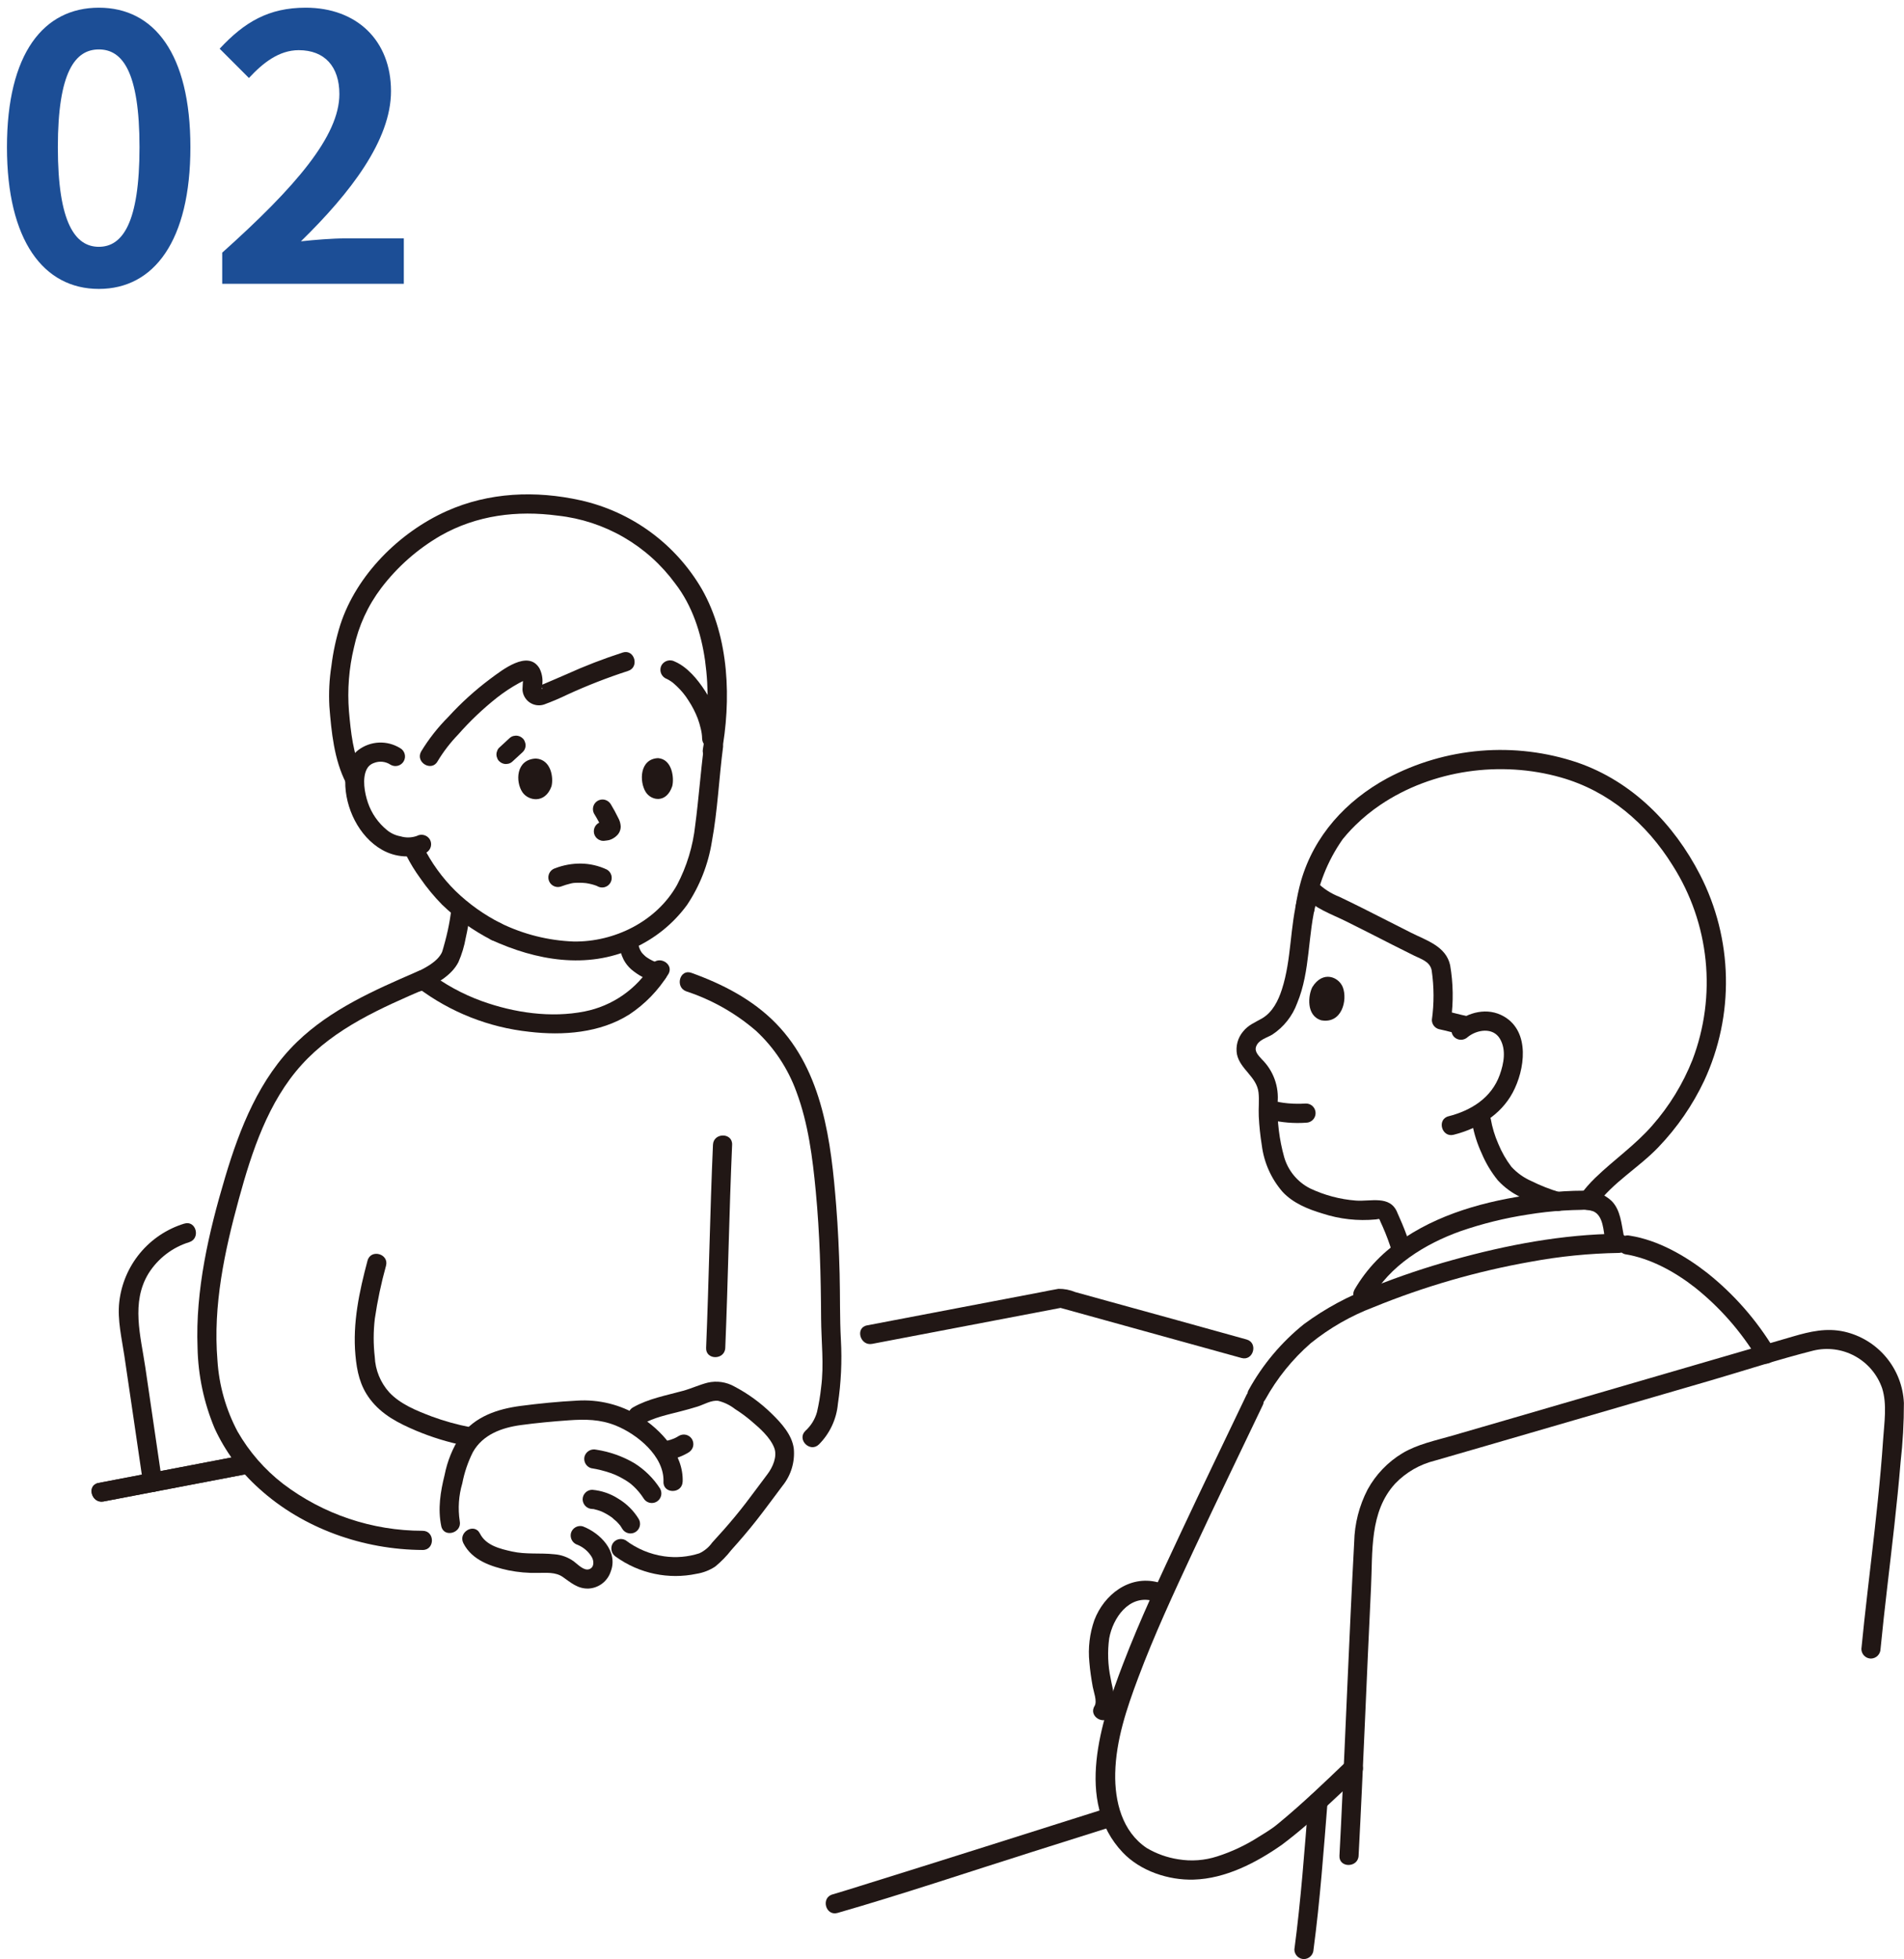<svg width="208" height="214" viewBox="0 0 208 214" fill="none" xmlns="http://www.w3.org/2000/svg">
<path d="M24.275 31V27.6C32.315 20.4 37.075 14.84 37.075 10.28C37.075 7.28 35.475 5.48 32.635 5.48C30.475 5.48 28.715 6.88 27.195 8.52L23.995 5.32C26.715 2.4 29.355 0.84 33.395 0.84C38.995 0.84 42.715 4.44 42.715 9.96C42.715 15.32 38.275 21.08 32.875 26.36C34.355 26.2 36.315 26.04 37.715 26.04H44.115V31H24.275Z" fill="#1C4E96"/>
<path d="M10.8 31.56C4.76 31.56 0.76 26.28 0.76 16.08C0.76 5.84 4.76 0.84 10.8 0.84C16.84 0.84 20.8 5.88 20.8 16.08C20.8 26.28 16.84 31.56 10.8 31.56ZM10.8 26.96C13.36 26.96 15.24 24.4 15.24 16.08C15.24 7.8 13.36 5.4 10.8 5.4C8.24 5.4 6.32 7.8 6.32 16.08C6.32 24.4 8.24 26.96 10.8 26.96Z" fill="#1C4E96"/>
<g clip-path="url(#clip0_40000068_3930)">
<path d="M154.115 136.26C153.843 135.376 153.527 134.506 153.168 133.654C153.035 133.34 152.899 133.027 152.759 132.714C152.724 132.637 152.691 132.557 152.654 132.482C152.555 132.283 152.799 132.832 152.641 132.442C151.856 130.514 149.71 131.274 148.104 131.143C146.37 131.007 144.676 130.555 143.104 129.809C142.427 129.463 141.827 128.982 141.343 128.396C140.859 127.809 140.5 127.129 140.288 126.398C139.753 124.479 139.508 122.49 139.563 120.499C139.656 119.619 139.549 118.729 139.248 117.896C138.948 117.064 138.463 116.31 137.829 115.693C137.479 115.296 137.008 114.855 137.234 114.289C137.526 113.555 138.391 113.377 138.999 113.008C140.244 112.185 141.193 110.984 141.706 109.582C143.18 106.028 142.829 102.089 143.825 98.422C144.178 97.119 142.16 96.562 141.806 97.865C140.896 101.218 141.11 104.758 140.04 108.076C139.647 109.296 139.022 110.573 137.875 111.24C137.116 111.681 136.369 111.958 135.799 112.676C135.509 113.019 135.298 113.423 135.183 113.858C135.068 114.293 135.051 114.749 135.134 115.191C135.494 116.815 137.289 117.617 137.485 119.334C137.581 120.176 137.469 121.084 137.512 121.936C137.564 122.999 137.675 124.058 137.844 125.108C138.082 126.997 138.876 128.773 140.126 130.207C141.277 131.433 142.887 132.083 144.467 132.557C146.354 133.174 148.347 133.393 150.323 133.203C150.739 133.15 150.637 133.058 150.806 133.452C150.885 133.631 150.969 133.81 151.049 133.989C151.455 134.909 151.805 135.854 152.095 136.818C152.487 138.105 154.508 137.556 154.114 136.261L154.115 136.26Z" fill="#211715"/>
<path d="M174.398 131.649C176.208 129.144 179.048 127.537 181.169 125.312C183.218 123.177 184.909 120.724 186.174 118.048C187.813 114.512 188.624 110.648 188.545 106.75C188.467 102.853 187.5 99.024 185.72 95.557C182.856 89.989 178.308 85.362 172.329 83.297C168.928 82.151 165.329 81.713 161.753 82.01C158.176 82.306 154.698 83.331 151.531 85.021C147.046 87.466 143.554 91.272 142.123 96.247C141.873 97.14 141.68 98.049 141.543 98.966C141.478 99.234 141.518 99.517 141.654 99.756C141.79 99.996 142.013 100.174 142.276 100.255C142.544 100.327 142.829 100.29 143.07 100.153C143.311 100.015 143.488 99.789 143.563 99.521C143.963 96.729 145.011 94.07 146.622 91.755C146.787 91.521 146.557 91.822 146.761 91.575C146.891 91.418 147.02 91.261 147.153 91.109C147.45 90.772 147.758 90.447 148.08 90.134C148.92 89.311 149.834 88.567 150.81 87.91C156.491 84.081 163.96 83.061 170.515 84.923C175.735 86.404 179.872 89.93 182.735 94.547C184.719 97.669 185.948 101.212 186.324 104.894C186.699 108.576 186.211 112.294 184.899 115.754C183.858 118.385 182.371 120.817 180.503 122.941C178.636 125.081 176.327 126.676 174.294 128.637C173.67 129.237 173.101 129.892 172.593 130.593C172.455 130.833 172.417 131.119 172.487 131.387C172.558 131.655 172.73 131.885 172.968 132.027C173.21 132.161 173.493 132.197 173.76 132.127C174.027 132.057 174.256 131.886 174.401 131.651L174.398 131.649Z" fill="#211715"/>
<path d="M160.341 113.281C161.348 112.467 163.106 112.181 163.863 113.478C164.567 114.68 164.281 116.173 163.84 117.407C162.943 119.918 160.724 121.303 158.244 121.935C156.939 122.267 157.492 124.288 158.8 123.956C161.458 123.279 163.928 121.822 165.256 119.345C166.583 116.868 167.192 112.712 164.3 111.036C162.49 109.988 160.39 110.564 158.861 111.8C158.666 111.997 158.557 112.263 158.557 112.541C158.557 112.818 158.666 113.084 158.861 113.281C159.06 113.472 159.325 113.579 159.601 113.579C159.877 113.579 160.142 113.472 160.341 113.281Z" fill="#211715"/>
<path d="M143.364 107.827C142.905 108.725 142.668 110.943 144.338 111.451C146.596 111.861 147.222 109.243 146.7 107.858C146.273 106.725 144.526 105.958 143.364 107.827Z" fill="#211715"/>
<path d="M160.837 122.777C161.046 123.889 161.393 124.972 161.869 125.998C162.313 127.053 162.905 128.039 163.625 128.928C164.363 129.73 165.254 130.376 166.246 130.828C167.394 131.4 168.588 131.875 169.815 132.248C171.105 132.647 171.656 130.623 170.371 130.227C169.316 129.911 168.29 129.507 167.303 129.018C166.468 128.654 165.719 128.119 165.105 127.446C164.522 126.677 164.042 125.835 163.677 124.941C163.294 124.07 163.018 123.157 162.855 122.22C162.78 121.953 162.603 121.726 162.362 121.589C162.121 121.452 161.836 121.415 161.568 121.486C161.304 121.566 161.08 121.744 160.943 121.984C160.807 122.224 160.768 122.508 160.835 122.776L160.837 122.777Z" fill="#211715"/>
<path d="M138.74 122.314C140.027 122.622 141.354 122.732 142.674 122.639C142.951 122.639 143.218 122.528 143.414 122.332C143.61 122.135 143.72 121.869 143.72 121.591C143.72 121.313 143.61 121.046 143.414 120.85C143.218 120.653 142.951 120.543 142.674 120.543C141.805 120.602 140.932 120.571 140.069 120.449L140.347 120.487C139.994 120.437 139.643 120.376 139.297 120.293C139.029 120.219 138.743 120.255 138.502 120.392C138.26 120.529 138.083 120.757 138.009 121.025C137.936 121.293 137.971 121.579 138.108 121.821C138.245 122.063 138.473 122.24 138.74 122.314Z" fill="#211715"/>
<path d="M142.421 97.887C143.586 99.225 145.456 99.853 147.006 100.619C148.719 101.465 150.418 102.341 152.122 103.205C152.907 103.602 153.694 103.996 154.482 104.387C155.264 104.772 156.212 105.033 156.401 105.995C156.665 107.789 156.673 109.612 156.422 111.408C156.421 111.638 156.496 111.861 156.635 112.043C156.774 112.226 156.969 112.358 157.19 112.419C158.022 112.593 158.839 112.835 159.672 113.009C160.986 113.283 161.548 111.264 160.228 110.988C159.396 110.814 158.578 110.572 157.746 110.398L158.515 111.408C158.789 109.424 158.757 107.409 158.419 105.435C157.965 103.368 155.855 102.741 154.18 101.9C152.406 101.009 150.641 100.096 148.865 99.208C148.019 98.784 147.169 98.369 146.315 97.961C145.412 97.611 144.59 97.081 143.899 96.403C143.013 95.384 141.538 96.871 142.42 97.885L142.421 97.887Z" fill="#211715"/>
<path d="M91.497 208.959C98.64 206.903 105.703 204.522 112.79 202.283C115.768 201.342 118.745 200.401 121.722 199.46C123.002 199.055 122.454 197.031 121.165 197.439C112.092 200.308 103.023 203.192 93.938 206.02C92.94 206.33 91.944 206.649 90.941 206.938C89.648 207.31 90.198 209.333 91.497 208.959Z" fill="#211715"/>
<path d="M143.495 212.952C144.211 207.571 144.601 202.159 145.033 196.752C145.138 195.407 143.045 195.414 142.94 196.752C142.508 202.161 142.118 207.571 141.402 212.952C141.403 213.23 141.514 213.495 141.71 213.691C141.906 213.888 142.171 213.999 142.448 214C142.724 213.993 142.986 213.88 143.181 213.685C143.376 213.49 143.488 213.228 143.495 212.952Z" fill="#211715"/>
<path d="M177.507 137C180.296 137.441 183.001 138.939 185.194 140.663C187.916 142.839 190.229 145.483 192.025 148.47C192.727 149.619 194.537 148.567 193.833 147.412C191.909 144.207 189.426 141.374 186.502 139.046C184.084 137.16 181.135 135.465 178.063 134.98C177.796 134.914 177.513 134.954 177.274 135.09C177.035 135.227 176.857 135.45 176.776 135.713C176.704 135.981 176.741 136.267 176.878 136.508C177.015 136.749 177.242 136.927 177.509 137.002L177.507 137Z" fill="#211715"/>
<path d="M177.389 134.988C177.127 133.686 177.041 132.169 176.052 131.18C175.655 130.808 175.189 130.517 174.68 130.325C174.171 130.133 173.629 130.044 173.086 130.062C171.582 130.062 170.079 130.154 168.586 130.336C163.357 130.951 157.95 132.238 153.503 135.173C151.217 136.59 149.316 138.55 147.969 140.879C147.33 142.067 149.136 143.126 149.776 141.937C151.75 138.264 155.73 135.854 159.549 134.488C161.934 133.664 164.387 133.058 166.88 132.675C168.189 132.459 169.507 132.311 170.831 132.23C171.455 132.191 172.081 132.168 172.708 132.16C173.163 132.115 173.623 132.168 174.057 132.317C175.18 132.804 175.159 134.506 175.368 135.545C175.634 136.866 177.653 136.307 177.387 134.987L177.389 134.988Z" fill="#211715"/>
<path d="M148.418 202.708C148.936 192.945 149.297 183.175 149.775 173.409C149.966 169.523 149.586 165.127 152.423 162.051C153.604 160.823 155.109 159.956 156.763 159.549C158.605 159.017 160.448 158.484 162.29 157.949C170.453 155.58 178.616 153.205 186.779 150.823C190.538 149.727 194.287 148.492 198.082 147.535C199.621 147.161 201.245 147.373 202.636 148.131C204.028 148.889 205.087 150.139 205.609 151.637C206.169 153.407 205.841 155.42 205.72 157.239C205.573 159.462 205.369 161.68 205.142 163.896C204.691 168.297 204.138 172.682 203.658 177.077C203.547 178.093 203.442 179.109 203.344 180.125C203.346 180.403 203.457 180.668 203.652 180.864C203.848 181.06 204.113 181.171 204.39 181.173C204.666 181.167 204.929 181.055 205.124 180.86C205.319 180.665 205.431 180.401 205.437 180.125C205.875 175.619 206.449 171.131 206.945 166.634C207.198 164.339 207.435 162.042 207.625 159.742C207.869 157.59 207.991 155.426 207.989 153.26C207.907 151.424 207.224 149.665 206.046 148.256C204.868 146.846 203.259 145.864 201.468 145.46C199.506 145.028 197.74 145.445 195.856 145.994L190.028 147.692C181.546 150.164 173.065 152.633 164.583 155.102C162.598 155.678 160.612 156.254 158.626 156.831C156.795 157.361 154.849 157.758 153.196 158.747C151.605 159.709 150.296 161.075 149.402 162.706C148.482 164.483 147.98 166.447 147.937 168.448C147.388 178.71 147.009 188.98 146.503 199.244C146.447 200.399 146.387 201.554 146.326 202.71C146.255 204.058 148.348 204.054 148.419 202.71L148.418 202.708Z" fill="#211715"/>
<path d="M136.146 152.43C133.779 157.381 131.389 162.322 129.059 167.292C126.818 172.074 124.556 176.871 122.669 181.805C120.297 188.012 117.357 196.782 122.656 202.356C124.58 204.381 127.646 205.403 130.412 205.318C133.884 205.213 137.229 203.48 140.022 201.525C141.816 200.177 143.518 198.71 145.116 197.134C146.279 196.06 147.432 194.975 148.576 193.88C149.55 192.944 148.068 191.464 147.096 192.398C144.721 194.677 142.334 196.968 139.795 199.068C139.495 199.316 139.286 199.487 139.122 199.604C138.591 199.984 138.033 200.33 137.475 200.669C136.069 201.567 134.554 202.279 132.965 202.786C131.598 203.228 130.145 203.336 128.727 203.1C127.51 202.914 126.34 202.497 125.28 201.872C122.578 200.07 121.766 196.768 121.83 193.704C121.906 190.106 123.086 186.622 124.337 183.284C126.085 178.618 128.186 174.092 130.29 169.578C132.802 164.193 135.389 158.845 137.952 153.485C138.531 152.275 136.727 151.21 136.145 152.428L136.146 152.43Z" fill="#211715"/>
<path d="M126.458 172.834C123.371 172.048 120.615 174.178 119.551 176.973C119.035 178.449 118.849 180.021 119.008 181.578C119.079 182.477 119.218 183.372 119.375 184.26C119.472 184.801 119.886 185.848 119.574 186.356C118.865 187.508 120.673 188.561 121.381 187.413C122.138 186.185 121.549 184.631 121.329 183.327C121.027 181.894 120.974 180.42 121.172 178.969C121.571 176.752 123.315 174.202 125.9 174.858C127.209 175.19 127.764 173.169 126.457 172.837L126.458 172.834Z" fill="#211715"/>
<path d="M138.221 152.881C139.505 150.556 141.186 148.474 143.186 146.728C145.254 145.06 147.572 143.73 150.055 142.789C155.59 140.528 161.35 138.863 167.237 137.824C170.401 137.237 173.609 136.916 176.826 136.864C178.172 136.851 178.176 134.755 176.826 134.768C170.716 134.826 164.595 135.991 158.724 137.626C155.784 138.438 152.89 139.412 150.056 140.542C147.338 141.541 144.775 142.921 142.445 144.643C139.986 146.618 137.937 149.057 136.414 151.821C135.746 152.994 137.554 154.052 138.221 152.879V152.881Z" fill="#211715"/>
<path d="M95.275 146.798C102.246 145.468 109.216 144.137 116.187 142.806H115.63C122.295 144.651 128.96 146.495 135.625 148.339C136.924 148.701 137.479 146.68 136.181 146.318C131.187 144.927 126.192 143.544 121.194 142.17L117.463 141.138C116.883 140.897 116.26 140.777 115.632 140.785C114.947 140.894 114.267 141.047 113.586 141.175C110.794 141.707 108.001 142.24 105.208 142.774L94.719 144.777C93.397 145.029 93.957 147.05 95.275 146.798H95.275Z" fill="#211715"/>
<path d="M11.311 164.012C16.439 163.031 21.568 162.049 26.696 161.067C28.017 160.815 27.458 158.794 26.14 159.046C21.011 160.024 15.883 161.006 10.755 161.991C9.434 162.243 9.993 164.264 11.311 164.012Z" fill="#211715"/>
<path d="M20.117 133.664C18.23 134.244 16.553 135.365 15.293 136.887C14.034 138.41 13.247 140.268 13.029 142.233C12.812 144.189 13.303 146.192 13.588 148.121C13.919 150.346 14.246 152.571 14.572 154.796C14.933 157.264 15.294 159.732 15.655 162.199C15.73 162.466 15.908 162.693 16.149 162.831C16.39 162.968 16.675 163.005 16.943 162.933C17.207 162.853 17.431 162.675 17.567 162.435C17.703 162.195 17.742 161.912 17.676 161.644C17.076 157.551 16.476 153.459 15.876 149.366C15.37 145.941 14.287 142.269 16.23 139.097C17.259 137.464 18.836 136.254 20.678 135.686C21.955 135.274 21.411 133.25 20.122 133.665L20.117 133.664Z" fill="#211715"/>
<path d="M11.311 164.012C16.439 163.031 21.568 162.049 26.696 161.067C28.017 160.815 27.458 158.794 26.14 159.046C21.011 160.024 15.883 161.006 10.755 161.991C9.434 162.243 9.993 164.264 11.311 164.012Z" fill="#211715"/>
<path d="M67.293 170.061C68.551 170.965 69.984 171.596 71.499 171.915C73.014 172.234 74.579 172.234 76.094 171.914C76.819 171.799 77.51 171.531 78.124 171.129C78.78 170.592 79.374 169.984 79.894 169.315C80.835 168.267 81.753 167.2 82.623 166.093C83.608 164.841 84.54 163.55 85.501 162.282C86.414 161.146 86.85 159.699 86.717 158.247C86.536 156.742 85.352 155.444 84.31 154.43C83.102 153.244 81.727 152.241 80.228 151.454C79.34 150.954 78.297 150.805 77.305 151.035C76.394 151.265 75.518 151.679 74.605 151.929C72.781 152.43 70.816 152.784 69.155 153.735C67.986 154.405 69.039 156.216 70.211 155.545C71.449 154.836 72.923 154.538 74.289 154.183C74.939 154.013 75.588 153.843 76.228 153.638C76.925 153.416 77.703 152.93 78.455 153.019C79.126 153.183 79.754 153.49 80.298 153.917C80.907 154.302 81.489 154.729 82.039 155.194C82.96 155.977 84.136 156.991 84.582 158.16C84.941 159.103 84.405 160.287 83.844 161.025C83.042 162.079 82.27 163.155 81.46 164.204C80.705 165.182 79.919 166.134 79.102 167.06C78.675 167.546 78.241 168.027 77.802 168.503C77.443 169.01 76.958 169.414 76.396 169.676C75.156 170.076 73.84 170.188 72.55 170.003C71.025 169.785 69.579 169.182 68.35 168.251C68.11 168.113 67.826 168.074 67.558 168.145C67.29 168.215 67.06 168.388 66.919 168.627C66.785 168.868 66.75 169.152 66.82 169.419C66.889 169.686 67.059 169.916 67.294 170.061L67.293 170.061Z" fill="#211715"/>
<path d="M73.317 159.429C73.626 159.359 73.929 159.265 74.223 159.147C74.572 159.014 74.909 158.85 75.228 158.656C75.461 158.514 75.632 158.29 75.71 158.027C75.782 157.755 75.744 157.465 75.605 157.22C75.535 157.101 75.444 156.997 75.334 156.914C75.225 156.831 75.1 156.77 74.967 156.735C74.834 156.7 74.695 156.692 74.559 156.71C74.423 156.729 74.292 156.774 74.173 156.844C73.954 156.982 73.724 157.101 73.484 157.201L73.735 157.096C73.42 157.228 73.094 157.331 72.762 157.407C72.563 157.461 72.385 157.573 72.25 157.729C72.115 157.885 72.029 158.077 72.002 158.281C71.975 158.485 72.009 158.693 72.1 158.878C72.191 159.063 72.334 159.218 72.512 159.322C72.758 159.455 73.046 159.492 73.318 159.426L73.317 159.429Z" fill="#211715"/>
<path d="M40.15 137.703C39.248 141.087 38.508 144.53 38.83 148.044C38.991 149.81 39.327 151.386 40.422 152.834C41.717 154.543 43.502 155.449 45.433 156.271C47.169 157.001 48.975 157.554 50.823 157.922C52.138 158.191 52.7 156.172 51.379 155.901C49.941 155.624 48.527 155.23 47.153 154.723C45.513 154.098 43.755 153.4 42.529 152.1C41.563 151.03 41.001 149.657 40.94 148.216C40.781 146.831 40.783 145.432 40.948 144.047C41.234 142.094 41.642 140.161 42.17 138.26C42.518 136.955 40.499 136.398 40.151 137.703H40.15Z" fill="#211715"/>
<path d="M45.494 106.168C40.864 108.171 36.136 110.251 32.457 113.807C28.339 117.789 26.195 123.225 24.589 128.617C22.805 134.607 21.335 140.929 21.581 147.217C21.642 150.246 22.276 153.236 23.448 156.029C24.596 158.527 26.246 160.76 28.295 162.591C33.109 166.973 39.707 169.283 46.174 169.311C47.521 169.317 47.522 167.221 46.174 167.215C40.67 167.218 35.317 165.418 30.931 162.09C28.914 160.532 27.224 158.591 25.956 156.379C24.674 153.969 23.924 151.312 23.754 148.586C23.258 142.61 24.531 136.679 26.101 130.947C27.514 125.785 29.293 120.356 32.949 116.314C36.593 112.285 41.662 110.097 46.549 107.984C46.788 107.842 46.961 107.612 47.031 107.344C47.101 107.076 47.063 106.79 46.925 106.55C46.78 106.315 46.551 106.146 46.284 106.075C46.017 106.005 45.734 106.041 45.493 106.174L45.494 106.168Z" fill="#211715"/>
<path d="M74.969 108.288C77.773 109.21 80.366 110.679 82.6 112.61C84.571 114.444 86.079 116.72 87 119.251C88.297 122.724 88.769 126.456 89.117 130.127C89.555 134.733 89.677 139.364 89.7 143.99C89.713 146.515 90.036 149.056 89.7 151.573C89.605 152.475 89.454 153.369 89.25 154.252C89.029 155.041 88.59 155.751 87.982 156.299C87.016 157.243 88.497 158.724 89.462 157.781C90.649 156.591 91.383 155.023 91.536 153.348C91.883 151.035 91.992 148.693 91.862 146.359C91.731 143.948 91.787 141.525 91.723 139.11C91.659 136.654 91.547 134.199 91.353 131.749C90.8 124.764 89.905 117.062 84.776 111.8C82.224 109.18 78.933 107.491 75.527 106.267C74.257 105.81 73.71 107.834 74.97 108.288H74.969Z" fill="#211715"/>
<path d="M77.887 125.047C77.561 132.441 77.445 139.842 77.138 147.237C77.082 148.585 79.175 148.583 79.231 147.237C79.538 139.842 79.654 132.441 79.98 125.047C80.039 123.699 77.946 123.701 77.887 125.047Z" fill="#211715"/>
<path d="M45.668 107.914C49.212 110.577 53.408 112.233 57.814 112.705C61.492 113.141 65.565 112.841 68.764 110.805C70.471 109.673 71.913 108.185 72.992 106.443C73.727 105.308 71.915 104.256 71.184 105.385C70.382 106.695 69.317 107.825 68.058 108.702C66.798 109.58 65.37 110.187 63.864 110.485C60.168 111.218 56.167 110.625 52.655 109.363C50.52 108.593 48.519 107.494 46.724 106.104C46.484 105.966 46.199 105.927 45.931 105.997C45.663 106.068 45.434 106.241 45.292 106.48C45.159 106.721 45.124 107.005 45.194 107.272C45.264 107.539 45.433 107.769 45.668 107.914Z" fill="#211715"/>
<path d="M46.246 108.151C47.666 107.465 49.334 106.561 50.078 105.099C50.453 104.244 50.723 103.347 50.884 102.427C51.073 101.602 51.213 100.768 51.33 99.93C51.394 99.662 51.354 99.38 51.218 99.141C51.082 98.901 50.86 98.723 50.597 98.641C50.33 98.569 50.044 98.606 49.803 98.743C49.562 98.881 49.385 99.108 49.31 99.375C49.205 100.136 49.08 100.894 48.915 101.645C48.828 102.04 48.731 102.431 48.628 102.823C48.569 103.042 48.509 103.259 48.448 103.477C48.415 103.593 48.382 103.71 48.347 103.826C48.341 103.843 48.257 104.088 48.317 103.943C47.836 105.088 46.329 105.794 45.188 106.344C44.95 106.486 44.778 106.715 44.707 106.984C44.637 107.252 44.675 107.537 44.812 107.777C44.956 108.013 45.186 108.184 45.453 108.254C45.72 108.324 46.004 108.288 46.245 108.153L46.246 108.151Z" fill="#211715"/>
<path d="M67.624 103.138C67.694 103.732 67.868 104.309 68.136 104.843C68.347 105.24 68.627 105.595 68.963 105.891C69.725 106.535 70.615 107.01 71.573 107.284C71.841 107.356 72.126 107.319 72.367 107.182C72.608 107.045 72.785 106.818 72.861 106.551C72.928 106.283 72.889 105.999 72.753 105.759C72.616 105.519 72.393 105.34 72.128 105.261C71.845 105.166 71.564 105.067 71.288 104.951L71.538 105.056C71.166 104.901 70.815 104.701 70.491 104.46L70.701 104.624C70.436 104.418 70.197 104.181 69.99 103.917L70.154 104.129C70.026 103.952 69.92 103.76 69.84 103.557L69.945 103.807C69.821 103.521 69.734 103.22 69.686 102.911L69.723 103.19L69.716 103.138C69.707 102.862 69.598 102.599 69.41 102.397C69.213 102.2 68.947 102.09 68.67 102.09C68.392 102.09 68.126 102.2 67.93 102.397C67.831 102.493 67.752 102.608 67.699 102.735C67.647 102.863 67.621 103 67.624 103.138Z" fill="#211715"/>
<path d="M39.605 84.463C38.563 82.432 38.325 79.937 38.121 77.695C37.935 75.358 38.119 73.006 38.667 70.726C39.174 68.37 40.191 66.153 41.646 64.232C43.408 61.915 45.612 59.972 48.13 58.514C52.068 56.271 56.494 55.729 60.937 56.326C63.471 56.603 65.921 57.406 68.129 58.683C70.337 59.96 72.255 61.683 73.762 63.742C75.628 66.152 76.595 69.152 77.022 72.143C77.466 75.357 77.387 78.623 76.788 81.812C76.541 83.13 78.558 83.695 78.807 82.369C79.906 76.509 79.691 69.652 76.675 64.356C75.255 61.914 73.347 59.791 71.07 58.122C68.793 56.453 66.195 55.272 63.441 54.655C58.53 53.561 53.401 53.761 48.778 55.837C43.621 58.154 38.943 62.802 37.179 68.241C36.719 69.705 36.393 71.208 36.206 72.731C35.976 74.193 35.901 75.675 35.981 77.153C36.203 79.952 36.498 82.987 37.798 85.52C38.414 86.72 40.221 85.661 39.605 84.463Z" fill="#211715"/>
<path d="M78.797 80.681C78.674 78.814 78.061 77.013 77.018 75.46C76.21 74.22 75.11 72.87 73.716 72.264C73.475 72.133 73.192 72.098 72.926 72.168C72.66 72.238 72.43 72.407 72.284 72.64C72.146 72.88 72.108 73.166 72.179 73.434C72.249 73.702 72.422 73.932 72.66 74.074C72.905 74.181 73.138 74.313 73.356 74.466C73.415 74.507 73.472 74.549 73.528 74.591C73.409 74.501 73.489 74.561 73.558 74.621C73.689 74.733 73.817 74.847 73.941 74.966C74.428 75.427 74.855 75.948 75.21 76.516C75.617 77.134 75.957 77.794 76.223 78.485C76.357 78.849 76.468 79.222 76.555 79.6C76.644 79.953 76.694 80.315 76.702 80.679C76.707 80.955 76.82 81.218 77.015 81.413C77.21 81.609 77.472 81.721 77.748 81.727C78.025 81.724 78.29 81.613 78.485 81.417C78.681 81.221 78.792 80.956 78.795 80.679L78.797 80.681Z" fill="#211715"/>
<path d="M68.039 71.276C65.935 71.954 63.871 72.751 61.857 73.664C60.95 74.053 60.046 74.454 59.136 74.832C59.043 74.862 58.953 74.899 58.867 74.944C58.877 74.915 59.554 75.349 59.156 75.199C59.229 75.227 59.07 75.526 59.199 75.112C59.234 74.964 59.251 74.813 59.252 74.662C59.302 74.095 59.194 73.525 58.938 73.016C57.702 70.92 54.85 73.199 53.566 74.148C51.906 75.389 50.367 76.784 48.97 78.315C47.833 79.454 46.837 80.724 46.001 82.098C45.351 83.281 47.158 84.339 47.807 83.156C48.443 82.1 49.196 81.12 50.053 80.234C51.346 78.761 52.771 77.409 54.309 76.194C55.058 75.607 55.854 75.082 56.688 74.622C56.89 74.513 57.094 74.408 57.302 74.308C57.342 74.289 57.511 74.239 57.532 74.203C57.644 74.011 57.161 74.111 57.165 74.104C57.145 74.125 57.074 75.138 57.077 75.32C57.089 75.597 57.164 75.867 57.298 76.11C57.431 76.353 57.618 76.562 57.845 76.721C58.072 76.879 58.332 76.984 58.605 77.026C58.879 77.067 59.158 77.046 59.422 76.962C60.303 76.639 61.167 76.272 62.011 75.862C64.155 74.879 66.353 74.022 68.595 73.294C69.882 72.908 69.334 70.884 68.039 71.273L68.039 71.276Z" fill="#211715"/>
<path d="M63.105 168.752C63.739 169.015 64.274 169.472 64.632 170.058C64.888 170.463 64.952 171.201 64.377 171.407C63.782 171.62 63.108 170.868 62.687 170.559C62.061 170.105 61.321 169.834 60.549 169.779C59.001 169.612 57.474 169.819 55.94 169.478C54.617 169.182 53.091 168.823 52.428 167.512C51.819 166.307 50.013 167.368 50.621 168.57C51.568 170.444 53.65 171.124 55.564 171.538C56.606 171.746 57.668 171.839 58.731 171.816C59.663 171.813 60.681 171.703 61.478 172.257C62.368 172.878 63.109 173.557 64.273 173.526C64.823 173.502 65.353 173.309 65.791 172.975C66.228 172.64 66.553 172.179 66.722 171.654C67.559 169.473 65.568 167.453 63.661 166.729C63.394 166.657 63.108 166.694 62.867 166.832C62.627 166.969 62.449 167.196 62.374 167.463C62.306 167.731 62.345 168.014 62.481 168.255C62.618 168.495 62.842 168.673 63.107 168.752H63.105Z" fill="#211715"/>
<path d="M74.576 161.855C74.688 158.849 72.214 156.169 69.822 154.68C67.783 153.428 65.406 152.841 63.02 152.998C60.969 153.106 58.917 153.307 56.881 153.574C54.339 153.909 51.874 154.724 50.288 156.888C49.449 158.173 48.866 159.608 48.571 161.115C48.112 162.959 47.814 164.822 48.205 166.706C48.478 168.026 50.497 167.468 50.223 166.15C50.014 164.774 50.109 163.37 50.502 162.035C50.729 160.85 51.119 159.701 51.66 158.623C52.739 156.699 54.819 155.95 56.889 155.669C58.605 155.435 60.407 155.268 62.162 155.145C63.949 155.022 65.558 155.032 67.264 155.718C69.6 156.657 72.584 159.071 72.48 161.853C72.427 163.202 74.52 163.2 74.573 161.853L74.576 161.855Z" fill="#211715"/>
<path d="M64.592 160.377C65.308 160.491 66.013 160.667 66.699 160.904C66.839 160.953 66.977 161.005 67.115 161.061C67.186 161.09 67.312 161.146 67.173 161.084C67.243 161.115 67.313 161.147 67.385 161.18C67.651 161.304 67.912 161.441 68.165 161.59C68.385 161.719 68.599 161.858 68.806 162.009C68.814 162.016 69.006 162.166 68.881 162.064C68.756 161.962 68.922 162.099 68.947 162.12C69.037 162.195 69.126 162.273 69.209 162.353C69.626 162.742 69.993 163.182 70.301 163.663C70.37 163.782 70.462 163.886 70.572 163.969C70.681 164.052 70.806 164.113 70.939 164.148C71.072 164.183 71.21 164.191 71.347 164.172C71.483 164.154 71.614 164.108 71.733 164.039C71.851 163.969 71.955 163.877 72.038 163.768C72.121 163.658 72.182 163.533 72.217 163.4C72.252 163.267 72.26 163.128 72.241 162.992C72.223 162.855 72.177 162.724 72.108 162.605C71.385 161.481 70.424 160.532 69.291 159.824C68.014 159.078 66.608 158.58 65.146 158.357C64.878 158.291 64.595 158.329 64.355 158.466C64.115 158.603 63.937 158.826 63.858 159.091C63.788 159.359 63.825 159.644 63.962 159.885C64.099 160.126 64.325 160.304 64.591 160.38L64.592 160.377Z" fill="#211715"/>
<path d="M64.697 164.832C64.739 164.835 64.782 164.839 64.824 164.843C65.007 164.856 64.772 164.822 64.728 164.829C64.819 164.832 64.909 164.85 64.995 164.881C65.19 164.926 65.382 164.983 65.57 165.051C65.617 165.068 65.662 165.086 65.709 165.104C65.881 165.167 65.535 165.025 65.653 165.079C65.746 165.121 65.839 165.162 65.93 165.208C66.126 165.305 66.316 165.411 66.501 165.527C66.59 165.583 66.677 165.641 66.762 165.701C66.805 165.731 66.848 165.762 66.891 165.793C67.025 165.891 66.906 165.826 66.854 165.762C67.004 165.908 67.161 166.045 67.325 166.173C67.479 166.322 67.617 166.483 67.756 166.645C67.837 166.739 67.599 166.426 67.719 166.598C67.747 166.638 67.777 166.677 67.804 166.718C67.863 166.805 67.919 166.895 67.972 166.987C68.112 167.227 68.341 167.401 68.61 167.472C68.879 167.542 69.164 167.503 69.404 167.363C69.643 167.222 69.818 166.993 69.888 166.724C69.958 166.455 69.919 166.169 69.779 165.929C69.228 165.023 68.465 164.264 67.556 163.717C66.697 163.161 65.715 162.824 64.695 162.737C64.418 162.738 64.153 162.849 63.957 163.045C63.761 163.241 63.65 163.507 63.649 163.784C63.655 164.06 63.768 164.323 63.962 164.518C64.157 164.714 64.42 164.826 64.695 164.832L64.697 164.832Z" fill="#211715"/>
<path d="M60.242 85.908C60.485 85.011 60.238 82.974 58.552 82.858C56.332 82.947 56.297 85.421 57.084 86.556C57.728 87.487 59.542 87.821 60.242 85.908Z" fill="#211715"/>
<path d="M73.44 85.875C73.662 84.975 73.434 82.932 71.891 82.814C69.858 82.903 69.827 85.385 70.547 86.525C71.138 87.458 72.798 87.795 73.44 85.875Z" fill="#211715"/>
<path d="M64.922 88.917C65.243 89.437 65.533 89.975 65.789 90.529L65.684 90.278C65.717 90.354 65.74 90.432 65.753 90.513L65.716 90.234C65.719 90.267 65.719 90.299 65.716 90.331L65.753 90.053C65.749 90.083 65.742 90.113 65.73 90.142L65.835 89.892C65.826 89.911 65.816 89.928 65.803 89.945L65.967 89.733C65.921 89.784 65.87 89.832 65.815 89.874L66.027 89.71C65.969 89.752 65.908 89.787 65.844 89.815L66.094 89.71C66.024 89.738 65.95 89.758 65.875 89.769L66.153 89.731C65.982 89.754 65.812 89.769 65.64 89.794C65.376 89.866 65.152 90.039 65.014 90.275C64.945 90.394 64.9 90.525 64.881 90.662C64.862 90.798 64.871 90.937 64.905 91.07C64.94 91.203 65.001 91.328 65.084 91.438C65.167 91.548 65.271 91.64 65.39 91.709L65.64 91.814C65.822 91.864 66.014 91.864 66.196 91.814L66.218 91.811L65.94 91.849C66.14 91.835 66.34 91.808 66.537 91.769C66.845 91.68 67.127 91.519 67.359 91.298C67.504 91.167 67.619 91.007 67.697 90.828C67.774 90.65 67.813 90.456 67.809 90.261C67.788 89.937 67.695 89.622 67.535 89.339C67.291 88.831 67.016 88.337 66.728 87.853C66.587 87.619 66.363 87.447 66.1 87.372C65.9 87.316 65.687 87.322 65.49 87.388C65.292 87.454 65.119 87.578 64.992 87.743C64.865 87.908 64.79 88.108 64.777 88.316C64.764 88.524 64.813 88.731 64.918 88.911L64.922 88.917Z" fill="#211715"/>
<path d="M43.722 81.729C43.029 81.295 42.22 81.081 41.404 81.116C40.587 81.151 39.8 81.434 39.147 81.926C38.085 82.749 37.734 84.074 37.716 85.37C37.682 88.215 39.197 91.385 41.724 92.821C42.456 93.24 43.275 93.487 44.117 93.54C44.959 93.593 45.803 93.452 46.582 93.128C46.82 92.986 46.993 92.757 47.063 92.488C47.133 92.22 47.095 91.935 46.957 91.695C46.813 91.46 46.583 91.289 46.316 91.219C46.05 91.149 45.766 91.185 45.525 91.319C44.951 91.519 44.328 91.531 43.746 91.353C43.204 91.257 42.696 91.022 42.272 90.671C41.312 89.888 40.591 88.851 40.191 87.678C39.825 86.605 39.556 85.041 40.055 84.039C40.102 83.947 40.156 83.858 40.216 83.773C40.088 83.958 40.262 83.725 40.288 83.7C40.443 83.54 40.633 83.419 40.843 83.346C41.14 83.226 41.462 83.18 41.781 83.214C42.099 83.247 42.404 83.358 42.67 83.537C42.909 83.678 43.195 83.717 43.464 83.646C43.732 83.576 43.962 83.401 44.102 83.161C44.242 82.921 44.281 82.636 44.211 82.367C44.14 82.098 43.966 81.868 43.726 81.728L43.722 81.729Z" fill="#211715"/>
<path d="M54.704 100.847C52.896 99.933 51.235 98.751 49.777 97.343C48.321 95.906 47.114 94.237 46.203 92.405C46.061 92.167 45.832 91.994 45.564 91.924C45.296 91.854 45.011 91.891 44.771 92.029C44.536 92.173 44.365 92.403 44.295 92.67C44.225 92.937 44.261 93.221 44.396 93.463C44.831 94.323 45.336 95.147 45.905 95.925C46.617 96.959 47.417 97.928 48.297 98.823C49.884 100.355 51.687 101.646 53.648 102.655C54.841 103.278 55.898 101.47 54.704 100.845V100.847Z" fill="#211715"/>
<path d="M76.903 81.539C76.528 84.403 76.328 87.287 75.947 90.149C75.702 92.43 75.027 94.645 73.959 96.675C71.724 100.647 67.133 102.916 62.656 102.846C59.895 102.741 57.186 102.06 54.702 100.847C54.461 100.715 54.178 100.68 53.912 100.75C53.645 100.82 53.416 100.989 53.27 101.223C53.133 101.464 53.095 101.749 53.165 102.017C53.235 102.285 53.408 102.515 53.646 102.657C58.56 104.914 64.103 105.901 69.19 103.586C71.522 102.546 73.543 100.915 75.053 98.855C76.445 96.776 77.37 94.421 77.765 91.95C78.401 88.521 78.543 84.997 78.996 81.539C78.995 81.262 78.884 80.996 78.688 80.8C78.492 80.603 78.227 80.493 77.949 80.491C77.674 80.498 77.412 80.611 77.217 80.806C77.022 81.001 76.91 81.263 76.903 81.539Z" fill="#211715"/>
<path d="M55.63 80.662L54.537 81.671C54.437 81.762 54.362 81.878 54.32 82.007C54.261 82.134 54.23 82.272 54.23 82.411C54.23 82.551 54.261 82.689 54.32 82.815C54.362 82.945 54.437 83.061 54.537 83.152C54.733 83.348 54.999 83.459 55.276 83.459L55.555 83.422C55.73 83.374 55.889 83.281 56.017 83.152L57.11 82.145C57.259 81.999 57.36 81.811 57.399 81.607C57.438 81.402 57.412 81.19 57.326 81C57.284 80.871 57.21 80.754 57.11 80.662C56.913 80.467 56.647 80.356 56.37 80.356L56.091 80.393C55.917 80.441 55.758 80.534 55.63 80.662Z" fill="#211715"/>
<path d="M66.305 94.991C65.412 94.568 64.438 94.343 63.45 94.332C62.5 94.324 61.557 94.495 60.67 94.835C60.537 94.872 60.413 94.934 60.305 95.019C60.197 95.104 60.106 95.209 60.038 95.329C59.97 95.449 59.927 95.581 59.91 95.717C59.893 95.854 59.904 95.993 59.94 96.125C59.977 96.258 60.04 96.382 60.124 96.491C60.209 96.599 60.314 96.69 60.434 96.758C60.553 96.826 60.685 96.869 60.822 96.886C60.958 96.903 61.097 96.892 61.229 96.856C61.617 96.709 62.014 96.587 62.418 96.492C62.503 96.474 62.592 96.467 62.676 96.446C62.627 96.459 62.454 96.471 62.599 96.457C62.657 96.452 62.714 96.446 62.772 96.442C62.974 96.427 63.177 96.422 63.38 96.427C63.584 96.431 63.771 96.443 63.965 96.463C64.002 96.466 64.216 96.493 64.044 96.47C63.887 96.449 64.053 96.47 64.085 96.478C64.179 96.493 64.273 96.511 64.366 96.53C64.557 96.569 64.745 96.618 64.93 96.676C65.021 96.706 65.11 96.744 65.201 96.773C65.324 96.812 65.013 96.675 65.12 96.739C65.161 96.763 65.209 96.781 65.252 96.802C65.491 96.942 65.777 96.982 66.045 96.911C66.178 96.876 66.303 96.816 66.413 96.732C66.522 96.649 66.614 96.545 66.684 96.426C66.753 96.307 66.798 96.176 66.817 96.04C66.836 95.903 66.827 95.765 66.793 95.632C66.758 95.498 66.697 95.373 66.614 95.264C66.531 95.154 66.427 95.062 66.308 94.993L66.305 94.991Z" fill="#211715"/>
</g>
<defs>
<clipPath id="clip0_40000068_3930">
<rect width="198" height="160" fill="white" transform="translate(10 54)"/>
</clipPath>
</defs>
</svg>
